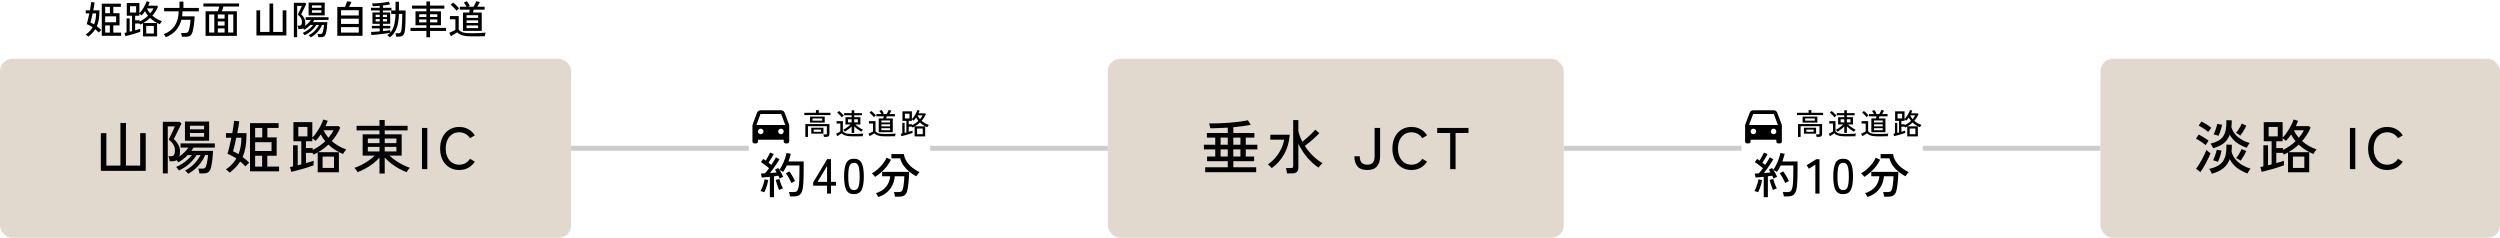 <svg width="1020" height="97" viewBox="0 0 1020 97" fill="none" xmlns="http://www.w3.org/2000/svg">
<path d="M41.522 14.608V1.488H49.298V2.8H46.242V5.376H48.77V10.368H46.226V13.312H49.426V14.608H41.522ZM36.002 14.96C35.938 14.885 35.842 14.789 35.714 14.672C35.586 14.555 35.453 14.437 35.314 14.32C35.186 14.213 35.069 14.139 34.962 14.096C35.591 13.669 36.141 13.205 36.61 12.704C37.079 12.203 37.479 11.675 37.81 11.12C37.415 10.843 37.01 10.597 36.594 10.384C36.188 10.16 35.783 9.979 35.378 9.84C35.548 9.36 35.724 8.725 35.906 7.936C36.098 7.147 36.279 6.325 36.45 5.472H34.978V4.208H36.706C36.823 3.515 36.925 2.875 37.01 2.288C37.106 1.691 37.164 1.216 37.186 0.864L38.594 0.992C38.551 1.387 38.482 1.867 38.386 2.432C38.29 2.987 38.178 3.579 38.05 4.208H40.562V4.912C40.551 7.227 40.199 9.157 39.506 10.704C39.858 10.96 40.188 11.221 40.498 11.488C40.807 11.755 41.079 12.011 41.314 12.256C41.228 12.32 41.117 12.416 40.978 12.544C40.839 12.672 40.706 12.805 40.578 12.944C40.45 13.072 40.349 13.179 40.274 13.264C40.071 13.04 39.852 12.816 39.618 12.592C39.383 12.357 39.133 12.133 38.866 11.92C38.514 12.475 38.098 13.003 37.618 13.504C37.148 14.005 36.61 14.491 36.002 14.96ZM42.914 9.072H47.378V6.672H42.914V9.072ZM38.386 9.936C38.663 9.243 38.866 8.523 38.994 7.776C39.122 7.019 39.186 6.251 39.186 5.472H37.794C37.634 6.219 37.474 6.923 37.314 7.584C37.164 8.235 37.031 8.757 36.914 9.152C37.373 9.355 37.863 9.616 38.386 9.936ZM42.914 13.312H44.818V10.368H42.914V13.312ZM42.914 5.376H44.85V2.8H42.914V5.376ZM58.338 14.864V9.456C58.157 9.563 57.97 9.669 57.778 9.776C57.586 9.872 57.389 9.963 57.186 10.048C57.133 9.92 57.047 9.765 56.93 9.584H55.138V12.352C55.575 12.235 55.975 12.123 56.338 12.016C56.711 11.899 57.005 11.803 57.218 11.728V12.976C56.898 13.093 56.471 13.237 55.938 13.408C55.415 13.579 54.855 13.755 54.258 13.936C53.66 14.107 53.084 14.261 52.53 14.4C51.986 14.549 51.527 14.667 51.154 14.752L50.802 13.424C50.919 13.403 51.047 13.381 51.186 13.36C51.325 13.328 51.474 13.291 51.634 13.248V7.52H52.898V12.944C53.058 12.901 53.218 12.864 53.378 12.832C53.538 12.789 53.703 12.747 53.874 12.704V6.432H51.73V1.216H56.866V5.44C57.133 5.184 57.415 4.859 57.714 4.464C58.013 4.059 58.3 3.627 58.578 3.168C58.866 2.699 59.117 2.235 59.33 1.776C59.554 1.307 59.724 0.885 59.842 0.512L61.058 0.848C60.983 1.083 60.892 1.323 60.786 1.568C60.69 1.813 60.583 2.059 60.466 2.304H64.034L64.466 2.736C63.879 4.091 63.111 5.307 62.162 6.384C62.727 6.875 63.346 7.317 64.018 7.712C64.69 8.096 65.383 8.405 66.098 8.64C66.013 8.725 65.911 8.848 65.794 9.008C65.677 9.168 65.564 9.328 65.458 9.488C65.351 9.648 65.271 9.781 65.218 9.888C64.503 9.589 63.804 9.227 63.122 8.8C62.45 8.373 61.826 7.883 61.25 7.328C60.407 8.117 59.474 8.805 58.45 9.392H64.098V14.864H58.338ZM56.962 8.784C57.591 8.485 58.194 8.133 58.77 7.728C59.356 7.323 59.895 6.885 60.386 6.416C59.927 5.861 59.522 5.248 59.17 4.576C58.935 4.907 58.7 5.221 58.466 5.52C58.231 5.819 57.996 6.085 57.762 6.32C57.676 6.235 57.543 6.117 57.362 5.968C57.181 5.808 57.015 5.685 56.866 5.6V6.432H55.138V8.272H56.962V8.784ZM59.666 13.68H62.77V10.592H59.666V13.68ZM53.058 5.104H55.538V2.528H53.058V5.104ZM61.266 5.488C61.852 4.805 62.311 4.117 62.642 3.424H59.938C60.098 3.787 60.29 4.144 60.514 4.496C60.748 4.837 60.999 5.168 61.266 5.488ZM67.65 15.2C67.607 15.104 67.532 14.971 67.426 14.8C67.33 14.64 67.223 14.475 67.106 14.304C66.989 14.144 66.882 14.027 66.786 13.952C68.738 13.227 70.231 12.096 71.266 10.56C72.3 9.013 72.85 7.035 72.914 4.624H66.962V3.248H73.234V0.656H74.834V3.248H81.138V4.624H74.466C74.455 4.987 74.434 5.339 74.402 5.68C74.38 6.011 74.343 6.341 74.29 6.672H79.41C79.399 7.184 79.367 7.744 79.314 8.352C79.26 8.949 79.191 9.547 79.106 10.144C79.031 10.741 78.946 11.296 78.85 11.808C78.754 12.32 78.647 12.747 78.53 13.088C78.359 13.589 78.156 13.979 77.922 14.256C77.687 14.533 77.394 14.725 77.042 14.832C76.701 14.939 76.269 14.992 75.746 14.992H74.194C74.183 14.779 74.141 14.512 74.066 14.192C74.002 13.872 73.933 13.627 73.858 13.456H75.474C75.943 13.456 76.284 13.381 76.498 13.232C76.722 13.083 76.898 12.827 77.026 12.464C77.111 12.208 77.191 11.893 77.266 11.52C77.351 11.147 77.426 10.752 77.49 10.336C77.554 9.92 77.602 9.515 77.634 9.12C77.677 8.725 77.703 8.379 77.714 8.08H74.002C73.586 9.712 72.861 11.125 71.826 12.32C70.802 13.515 69.41 14.475 67.65 15.2ZM83.874 14.624V4.608H88.818C88.935 4.331 89.052 4.016 89.17 3.664C89.287 3.301 89.388 2.965 89.474 2.656H82.994V1.408H97.538V2.656H91.17C91.085 2.955 90.978 3.285 90.85 3.648C90.722 4 90.599 4.32 90.482 4.608H96.642V14.624H83.874ZM85.33 13.28H87.442V5.904H85.33V13.28ZM93.074 13.28H95.186V5.904H93.074V13.28ZM88.866 13.28H91.634V11.584H88.866V13.28ZM88.866 7.6H91.634V5.904H88.866V7.6ZM88.866 10.432H91.634V8.752H88.866V10.432ZM104.63 14.48V4.208H106.134V13.04H109.958V1.44H111.462V13.04H115.334V4.208H116.838V14.48H104.63ZM126.806 15.248C126.71 15.141 126.572 14.992 126.39 14.8C126.209 14.608 126.06 14.469 125.942 14.384C126.593 14.064 127.185 13.675 127.718 13.216C128.262 12.757 128.737 12.267 129.142 11.744C129.558 11.211 129.894 10.688 130.15 10.176H129.078C128.534 11.061 127.846 11.872 127.014 12.608C126.182 13.333 125.265 13.92 124.262 14.368C124.188 14.24 124.065 14.069 123.894 13.856C123.734 13.632 123.606 13.483 123.51 13.408C124.076 13.173 124.625 12.885 125.158 12.544C125.692 12.203 126.182 11.829 126.63 11.424C127.089 11.008 127.478 10.592 127.798 10.176H126.678C126.294 10.56 125.884 10.923 125.446 11.264C125.02 11.605 124.577 11.899 124.118 12.144C124.076 12.08 124.006 11.995 123.91 11.888C123.825 11.771 123.74 11.659 123.654 11.552C123.334 11.765 122.918 11.872 122.406 11.872H121.766C121.745 11.669 121.697 11.429 121.622 11.152C121.558 10.875 121.489 10.651 121.414 10.48H122.182C122.545 10.48 122.801 10.352 122.95 10.096C123.11 9.84 123.19 9.451 123.19 8.928C123.19 8.331 123.052 7.808 122.774 7.36C122.508 6.901 122.086 6.432 121.51 5.952C121.542 5.877 121.612 5.723 121.718 5.488C121.836 5.253 121.969 4.981 122.118 4.672C122.268 4.352 122.417 4.032 122.566 3.712C122.716 3.392 122.844 3.109 122.95 2.864C123.057 2.619 123.121 2.459 123.142 2.384H121.238V15.168H119.894V1.136H124.438L124.966 1.568C124.924 1.696 124.828 1.909 124.678 2.208C124.54 2.507 124.374 2.843 124.182 3.216C124.001 3.589 123.82 3.957 123.638 4.32C123.457 4.683 123.297 5.003 123.158 5.28C123.02 5.547 122.924 5.728 122.87 5.824C123.414 6.315 123.83 6.837 124.118 7.392C124.417 7.936 124.566 8.533 124.566 9.184C124.566 9.76 124.497 10.224 124.358 10.576C124.881 10.213 125.356 9.824 125.782 9.408C126.22 8.981 126.582 8.56 126.87 8.144H124.71V7.008H134.038V8.144H128.23C128.156 8.293 128.065 8.443 127.958 8.592C127.862 8.741 127.761 8.891 127.654 9.04H133.542C133.532 9.328 133.51 9.691 133.478 10.128C133.457 10.555 133.42 11.003 133.366 11.472C133.313 11.941 133.244 12.389 133.158 12.816C133.084 13.232 132.998 13.579 132.902 13.856C132.732 14.347 132.497 14.688 132.198 14.88C131.91 15.072 131.505 15.168 130.982 15.168H129.846C129.836 14.955 129.798 14.72 129.734 14.464C129.67 14.219 129.596 14.016 129.51 13.856H130.678C130.934 13.856 131.137 13.813 131.286 13.728C131.436 13.632 131.558 13.456 131.654 13.2C131.718 13.04 131.777 12.827 131.83 12.56C131.894 12.283 131.953 11.995 132.006 11.696C132.06 11.387 132.102 11.099 132.134 10.832C132.166 10.555 132.188 10.336 132.198 10.176H131.398C131.132 10.848 130.769 11.504 130.31 12.144C129.852 12.784 129.324 13.371 128.726 13.904C128.14 14.437 127.5 14.885 126.806 15.248ZM125.91 6.288V1.056H132.486V6.288H125.91ZM127.27 5.184H131.126V4.176H127.27V5.184ZM127.27 3.184H131.126V2.192H127.27V3.184ZM137.622 14.608V2.832H140.758C140.865 2.597 140.977 2.331 141.094 2.032C141.212 1.723 141.313 1.429 141.398 1.152C141.494 0.875 141.558 0.672 141.59 0.544L143.382 0.736C143.308 0.971 143.174 1.296 142.982 1.712C142.79 2.117 142.604 2.491 142.422 2.832H147.91V14.608H137.622ZM139.142 13.296H146.374V11.072H139.142V13.296ZM139.142 9.776H146.374V7.616H139.142V9.776ZM139.142 6.32H146.374V4.16H139.142V6.32ZM159.03 15.264C158.966 15.179 158.865 15.072 158.726 14.944C158.598 14.827 158.465 14.709 158.326 14.592C158.188 14.485 158.065 14.405 157.958 14.352C158.406 14.107 158.812 13.787 159.174 13.392C158.844 13.456 158.422 13.525 157.91 13.6C157.398 13.675 156.838 13.749 156.23 13.824C155.633 13.899 155.03 13.968 154.422 14.032C153.825 14.096 153.276 14.149 152.774 14.192C152.273 14.235 151.868 14.267 151.558 14.288L151.366 13.04C151.74 13.029 152.246 13.003 152.886 12.96C153.526 12.917 154.204 12.869 154.918 12.816V11.584H151.718V10.544H154.918V9.712H151.958V5.088H154.918V4.272H151.366V3.184H154.918V2.368C154.396 2.411 153.889 2.448 153.398 2.48C152.908 2.501 152.476 2.517 152.102 2.528C152.092 2.443 152.065 2.331 152.022 2.192C151.99 2.043 151.953 1.893 151.91 1.744C151.868 1.595 151.825 1.483 151.782 1.408C152.22 1.408 152.737 1.392 153.334 1.36C153.942 1.328 154.572 1.28 155.222 1.216C155.873 1.152 156.492 1.077 157.078 0.992C157.665 0.907 158.161 0.811 158.566 0.704L159.206 1.76C158.822 1.856 158.374 1.947 157.862 2.032C157.35 2.107 156.812 2.176 156.246 2.24V3.184H159.718V4.272H161.382V0.704H162.774V4.272H165.494C165.494 4.539 165.489 4.837 165.478 5.168C165.478 5.488 165.478 5.845 165.478 6.24C165.478 7.477 165.457 8.603 165.414 9.616C165.382 10.629 165.329 11.451 165.254 12.08C165.18 12.827 165.041 13.413 164.838 13.84C164.636 14.256 164.358 14.544 164.006 14.704C163.665 14.875 163.233 14.96 162.71 14.96H161.654C161.622 14.736 161.574 14.48 161.51 14.192C161.446 13.915 161.388 13.712 161.334 13.584H162.486C162.742 13.584 162.956 13.547 163.126 13.472C163.308 13.387 163.452 13.221 163.558 12.976C163.676 12.731 163.766 12.373 163.83 11.904C163.916 11.36 163.98 10.603 164.022 9.632C164.076 8.661 164.108 7.616 164.118 6.496V5.696H162.758C162.716 8.043 162.396 9.995 161.798 11.552C161.212 13.109 160.289 14.347 159.03 15.264ZM159.622 5.696V4.272H156.246V5.088H159.19V9.712H156.246V10.544H159.238V11.584H156.246V12.688C156.897 12.624 157.489 12.56 158.022 12.496C158.556 12.421 158.956 12.357 159.222 12.304V13.328C159.937 12.539 160.465 11.504 160.806 10.224C161.148 8.933 161.34 7.424 161.382 5.696H159.622ZM153.254 8.768H154.918V7.792H153.254V8.768ZM156.246 8.768H157.91V7.792H156.246V8.768ZM153.254 6.96H154.918V6.016H153.254V6.96ZM156.246 6.96H157.91V6.016H156.246V6.96ZM173.974 15.2V12.624H167.494V11.376H173.974V10.32H169.526V4.624H173.974V3.536H168.102V2.288H173.974V0.608H175.462V2.288H181.302V3.536H175.462V4.624H179.91V10.32H175.462V11.376H181.99V12.624H175.462V15.2H173.974ZM171.014 9.136H173.974V7.936H171.014V9.136ZM175.462 9.136H178.422V7.936H175.462V9.136ZM171.014 6.928H173.974V5.808H171.014V6.928ZM175.462 6.928H178.422V5.808H175.462V6.928ZM188.886 12.592V5.12H191.414C191.521 4.715 191.612 4.325 191.686 3.952H187.622V2.736H190.342C190.204 2.459 190.028 2.165 189.814 1.856C189.612 1.536 189.42 1.264 189.238 1.04L190.47 0.496C190.95 1.104 191.356 1.728 191.686 2.368L191.03 2.736H193.206C193.334 2.523 193.468 2.283 193.606 2.016C193.756 1.739 193.894 1.461 194.022 1.184C194.161 0.907 194.268 0.667 194.342 0.464L195.782 0.864C195.676 1.099 195.521 1.392 195.318 1.744C195.116 2.096 194.924 2.427 194.742 2.736H197.718V3.952H193.254C193.212 4.123 193.164 4.315 193.11 4.528C193.057 4.741 193.004 4.939 192.95 5.12H196.55V12.592H188.886ZM192.486 14.832C191.388 14.832 190.47 14.773 189.734 14.656C188.998 14.549 188.374 14.373 187.862 14.128C187.361 13.893 186.913 13.584 186.518 13.2C186.326 13.339 186.065 13.504 185.734 13.696C185.404 13.888 185.073 14.08 184.742 14.272C184.412 14.464 184.145 14.629 183.942 14.768L183.318 13.376C183.5 13.301 183.75 13.195 184.07 13.056C184.401 12.907 184.726 12.752 185.046 12.592C185.377 12.432 185.628 12.293 185.798 12.176V7.856H183.574V6.56H187.158V12.064C187.425 12.437 187.766 12.736 188.182 12.96C188.598 13.173 189.153 13.328 189.846 13.424C190.54 13.509 191.42 13.552 192.486 13.552C193.777 13.552 194.881 13.531 195.798 13.488C196.726 13.445 197.505 13.387 198.134 13.312C198.102 13.387 198.06 13.525 198.006 13.728C197.953 13.92 197.905 14.117 197.862 14.32C197.82 14.523 197.793 14.683 197.782 14.8C197.516 14.8 197.169 14.8 196.742 14.8C196.326 14.811 195.873 14.816 195.382 14.816C194.892 14.827 194.396 14.832 193.894 14.832C193.393 14.832 192.924 14.832 192.486 14.832ZM190.358 11.488H195.078V10.4H190.358V11.488ZM190.358 9.376H195.078V8.304H190.358V9.376ZM190.358 7.28H195.078V6.208H190.358V7.28ZM186.278 4.416C186.097 4.16 185.868 3.877 185.59 3.568C185.313 3.259 185.02 2.96 184.71 2.672C184.412 2.384 184.129 2.144 183.862 1.952L184.838 1.04C185.105 1.221 185.393 1.456 185.702 1.744C186.022 2.032 186.326 2.331 186.614 2.64C186.913 2.939 187.153 3.205 187.334 3.44C187.26 3.493 187.148 3.584 186.998 3.712C186.86 3.84 186.721 3.973 186.582 4.112C186.444 4.24 186.342 4.341 186.278 4.416Z" fill="black"/>
<rect y="24" width="233" height="73" rx="5" fill="#E1D9CD"/>
<path d="M41.14 69.72V54.312H43.396V67.56H49.132V50.16H51.388V67.56H57.196V54.312H59.452V69.72H41.14ZM76.804 70.872C76.66 70.712 76.452 70.488 76.18 70.2C75.908 69.912 75.684 69.704 75.508 69.576C76.484 69.096 77.372 68.512 78.172 67.824C78.988 67.136 79.7 66.4 80.308 65.616C80.932 64.816 81.436 64.032 81.82 63.264H80.212C79.396 64.592 78.364 65.808 77.116 66.912C75.868 68 74.492 68.88 72.988 69.552C72.876 69.36 72.692 69.104 72.436 68.784C72.196 68.448 72.004 68.224 71.86 68.112C72.708 67.76 73.532 67.328 74.332 66.816C75.132 66.304 75.868 65.744 76.54 65.136C77.228 64.512 77.812 63.888 78.292 63.264H76.612C76.036 63.84 75.42 64.384 74.764 64.896C74.124 65.408 73.46 65.848 72.772 66.216C72.708 66.12 72.604 65.992 72.46 65.832C72.332 65.656 72.204 65.488 72.076 65.328C71.596 65.648 70.972 65.808 70.204 65.808H69.244C69.212 65.504 69.14 65.144 69.028 64.728C68.932 64.312 68.828 63.976 68.716 63.72H69.868C70.412 63.72 70.796 63.528 71.02 63.144C71.26 62.76 71.38 62.176 71.38 61.392C71.38 60.496 71.172 59.712 70.756 59.04C70.356 58.352 69.724 57.648 68.86 56.928C68.908 56.816 69.012 56.584 69.172 56.232C69.348 55.88 69.548 55.472 69.772 55.008C69.996 54.528 70.22 54.048 70.444 53.568C70.668 53.088 70.86 52.664 71.02 52.296C71.18 51.928 71.276 51.688 71.308 51.576H68.452V70.752H66.436V49.704H73.252L74.044 50.352C73.98 50.544 73.836 50.864 73.612 51.312C73.404 51.76 73.156 52.264 72.868 52.824C72.596 53.384 72.324 53.936 72.052 54.48C71.78 55.024 71.54 55.504 71.332 55.92C71.124 56.32 70.98 56.592 70.9 56.736C71.716 57.472 72.34 58.256 72.772 59.088C73.22 59.904 73.444 60.8 73.444 61.776C73.444 62.64 73.34 63.336 73.132 63.864C73.916 63.32 74.628 62.736 75.268 62.112C75.924 61.472 76.468 60.84 76.9 60.216H73.66V58.512H87.652V60.216H78.94C78.828 60.44 78.692 60.664 78.532 60.888C78.388 61.112 78.236 61.336 78.076 61.56H86.908C86.892 61.992 86.86 62.536 86.812 63.192C86.78 63.832 86.724 64.504 86.644 65.208C86.564 65.912 86.46 66.584 86.332 67.224C86.22 67.848 86.092 68.368 85.948 68.784C85.692 69.52 85.34 70.032 84.892 70.32C84.46 70.608 83.852 70.752 83.068 70.752H81.364C81.348 70.432 81.292 70.08 81.196 69.696C81.1 69.328 80.988 69.024 80.86 68.784H82.612C82.996 68.784 83.3 68.72 83.524 68.592C83.748 68.448 83.932 68.184 84.076 67.8C84.172 67.56 84.26 67.24 84.34 66.84C84.436 66.424 84.524 65.992 84.604 65.544C84.684 65.08 84.748 64.648 84.796 64.248C84.844 63.832 84.876 63.504 84.892 63.264H83.692C83.292 64.272 82.748 65.256 82.06 66.216C81.372 67.176 80.58 68.056 79.684 68.856C78.804 69.656 77.844 70.328 76.804 70.872ZM75.46 57.432V49.584H85.324V57.432H75.46ZM77.5 55.776H83.284V54.264H77.5V55.776ZM77.5 52.776H83.284V51.288H77.5V52.776ZM102.004 69.912V50.232H113.668V52.2H109.084V56.064H112.876V63.552H109.06V67.968H113.86V69.912H102.004ZM93.724 70.44C93.628 70.328 93.484 70.184 93.292 70.008C93.1 69.832 92.9 69.656 92.692 69.48C92.5 69.32 92.324 69.208 92.164 69.144C93.108 68.504 93.932 67.808 94.636 67.056C95.34 66.304 95.94 65.512 96.436 64.68C95.844 64.264 95.236 63.896 94.612 63.576C94.004 63.24 93.396 62.968 92.788 62.76C93.044 62.04 93.308 61.088 93.58 59.904C93.868 58.72 94.14 57.488 94.396 56.208H92.188V54.312H94.78C94.956 53.272 95.108 52.312 95.236 51.432C95.38 50.536 95.468 49.824 95.5 49.296L97.612 49.488C97.548 50.08 97.444 50.8 97.3 51.648C97.156 52.48 96.988 53.368 96.796 54.312H100.564V55.368C100.548 58.84 100.02 61.736 98.98 64.056C99.508 64.44 100.004 64.832 100.468 65.232C100.932 65.632 101.34 66.016 101.692 66.384C101.564 66.48 101.396 66.624 101.188 66.816C100.98 67.008 100.78 67.208 100.588 67.416C100.396 67.608 100.244 67.768 100.132 67.896C99.828 67.56 99.5 67.224 99.148 66.888C98.796 66.536 98.42 66.2 98.02 65.88C97.492 66.712 96.868 67.504 96.148 68.256C95.444 69.008 94.636 69.736 93.724 70.44ZM104.092 61.608H110.788V58.008H104.092V61.608ZM97.3 62.904C97.716 61.864 98.02 60.784 98.212 59.664C98.404 58.528 98.5 57.376 98.5 56.208H96.412C96.172 57.328 95.932 58.384 95.692 59.376C95.468 60.352 95.268 61.136 95.092 61.728C95.78 62.032 96.516 62.424 97.3 62.904ZM104.092 67.968H106.948V63.552H104.092V67.968ZM104.092 56.064H106.996V52.2H104.092V56.064ZM129.628 70.296V62.184C129.356 62.344 129.076 62.504 128.788 62.664C128.5 62.808 128.204 62.944 127.9 63.072C127.82 62.88 127.692 62.648 127.516 62.376H124.828V66.528C125.484 66.352 126.084 66.184 126.628 66.024C127.188 65.848 127.628 65.704 127.948 65.592V67.464C127.468 67.64 126.828 67.856 126.028 68.112C125.244 68.368 124.404 68.632 123.508 68.904C122.612 69.16 121.748 69.392 120.916 69.6C120.1 69.824 119.412 70 118.852 70.128L118.324 68.136C118.5 68.104 118.692 68.072 118.9 68.04C119.108 67.992 119.332 67.936 119.572 67.872V59.28H121.468V67.416C121.708 67.352 121.948 67.296 122.188 67.248C122.428 67.184 122.676 67.12 122.932 67.056V57.648H119.716V49.824H127.42V56.16C127.82 55.776 128.244 55.288 128.692 54.696C129.14 54.088 129.572 53.44 129.988 52.752C130.42 52.048 130.796 51.352 131.116 50.664C131.452 49.96 131.708 49.328 131.884 48.768L133.708 49.272C133.596 49.624 133.46 49.984 133.3 50.352C133.156 50.72 132.996 51.088 132.82 51.456H138.172L138.82 52.104C137.94 54.136 136.788 55.96 135.364 57.576C136.212 58.312 137.14 58.976 138.148 59.568C139.156 60.144 140.196 60.608 141.268 60.96C141.14 61.088 140.988 61.272 140.812 61.512C140.636 61.752 140.468 61.992 140.308 62.232C140.148 62.472 140.028 62.672 139.948 62.832C138.876 62.384 137.828 61.84 136.804 61.2C135.796 60.56 134.86 59.824 133.996 58.992C132.732 60.176 131.332 61.208 129.796 62.088H138.268V70.296H129.628ZM127.564 61.176C128.508 60.728 129.412 60.2 130.276 59.592C131.156 58.984 131.964 58.328 132.7 57.624C132.012 56.792 131.404 55.872 130.876 54.864C130.524 55.36 130.172 55.832 129.82 56.28C129.468 56.728 129.116 57.128 128.764 57.48C128.636 57.352 128.436 57.176 128.164 56.952C127.892 56.712 127.644 56.528 127.42 56.4V57.648H124.828V60.408H127.564V61.176ZM131.62 68.52H136.276V63.888H131.62V68.52ZM121.708 55.656H125.428V51.792H121.708V55.656ZM134.02 56.232C134.9 55.208 135.588 54.176 136.084 53.136H132.028C132.268 53.68 132.556 54.216 132.892 54.744C133.244 55.256 133.62 55.752 134.02 56.232ZM154.828 70.8V64.296C154.092 65.128 153.236 65.928 152.26 66.696C151.284 67.448 150.252 68.128 149.164 68.736C148.092 69.328 147.004 69.832 145.9 70.248C145.836 70.104 145.724 69.912 145.564 69.672C145.404 69.432 145.228 69.2 145.036 68.976C144.86 68.752 144.708 68.592 144.58 68.496C145.588 68.16 146.596 67.736 147.604 67.224C148.612 66.696 149.572 66.112 150.484 65.472C151.412 64.832 152.22 64.168 152.908 63.48H147.964V54.816H154.828V53.208H145.492V51.336H154.828V48.96H156.964V51.336H166.3V53.208H156.964V54.816H163.876V63.48H158.908C159.612 64.136 160.412 64.784 161.308 65.424C162.22 66.064 163.18 66.648 164.188 67.176C165.212 67.688 166.228 68.12 167.236 68.472C167.108 68.568 166.948 68.728 166.756 68.952C166.58 69.176 166.412 69.408 166.252 69.648C166.092 69.904 165.98 70.104 165.916 70.248C164.812 69.832 163.716 69.32 162.628 68.712C161.556 68.104 160.532 67.424 159.556 66.672C158.596 65.904 157.732 65.104 156.964 64.272V70.8H154.828ZM156.964 61.8H161.74V59.928H156.964V61.8ZM156.964 58.392H161.74V56.52H156.964V58.392ZM150.076 61.8H154.828V59.928H150.076V61.8ZM150.076 58.392H154.828V56.52H150.076V58.392ZM172.156 69V52.2H174.34V69H172.156ZM187.351 69.36C185.831 69.36 184.487 69 183.319 68.28C182.151 67.56 181.231 66.544 180.559 65.232C179.903 63.92 179.575 62.376 179.575 60.6C179.575 58.824 179.903 57.28 180.559 55.968C181.231 54.64 182.151 53.616 183.319 52.896C184.487 52.16 185.831 51.792 187.351 51.792C188.727 51.792 189.959 52.096 191.047 52.704C192.135 53.296 193.023 54.136 193.711 55.224L191.767 56.376C191.271 55.608 190.647 55.016 189.895 54.6C189.143 54.184 188.295 53.976 187.351 53.976C186.263 53.976 185.303 54.248 184.471 54.792C183.655 55.336 183.015 56.104 182.551 57.096C182.087 58.072 181.855 59.24 181.855 60.6C181.855 61.944 182.087 63.112 182.551 64.104C183.015 65.08 183.655 65.84 184.471 66.384C185.303 66.928 186.263 67.2 187.351 67.2C188.295 67.2 189.143 66.992 189.895 66.576C190.647 66.16 191.271 65.568 191.767 64.8L193.711 65.952C193.023 67.024 192.135 67.864 191.047 68.472C189.959 69.064 188.727 69.36 187.351 69.36Z" fill="black"/>
<rect x="233" y="59.5" width="72.5" height="2" fill="#CCCCCC"/>
<path d="M319.75 57H309.25V57.75C309.25 57.949 309.171 58.14 309.03 58.28C308.89 58.421 308.699 58.5 308.5 58.5H307.75C307.551 58.5 307.36 58.421 307.22 58.28C307.079 58.14 307 57.949 307 57.75V51L308.885 45.974C308.992 45.688 309.184 45.441 309.435 45.267C309.686 45.093 309.984 45 310.29 45H318.711C319.016 45 319.314 45.093 319.565 45.267C319.816 45.441 320.008 45.688 320.115 45.974L322 51V57.75C322 57.949 321.921 58.14 321.78 58.28C321.64 58.421 321.449 58.5 321.25 58.5H320.5C320.301 58.5 320.11 58.421 319.97 58.28C319.829 58.14 319.75 57.949 319.75 57.75V57ZM308.602 51H320.398L318.711 46.5H310.29L308.602 51ZM310.375 54.75C310.673 54.75 310.96 54.632 311.17 54.42C311.381 54.209 311.5 53.923 311.5 53.625C311.5 53.327 311.381 53.041 311.17 52.83C310.96 52.618 310.673 52.5 310.375 52.5C310.077 52.5 309.79 52.618 309.58 52.83C309.369 53.041 309.25 53.327 309.25 53.625C309.25 53.923 309.369 54.209 309.58 54.42C309.79 54.632 310.077 54.75 310.375 54.75ZM318.625 54.75C318.923 54.75 319.21 54.632 319.42 54.42C319.631 54.209 319.75 53.923 319.75 53.625C319.75 53.327 319.631 53.041 319.42 52.83C319.21 52.618 318.923 52.5 318.625 52.5C318.327 52.5 318.04 52.618 317.83 52.83C317.619 53.041 317.5 53.327 317.5 53.625C317.5 53.923 317.619 54.209 317.83 54.42C318.04 54.632 318.327 54.75 318.625 54.75Z" fill="black"/>
<path d="M328.58 55.864V50.632H338.42L338.408 54.748C338.408 55.124 338.304 55.4 338.096 55.576C337.888 55.752 337.568 55.84 337.136 55.84H336.152C336.144 55.696 336.116 55.52 336.068 55.312C336.02 55.112 335.968 54.952 335.912 54.832H336.896C337.056 54.832 337.172 54.804 337.244 54.748C337.316 54.684 337.352 54.576 337.352 54.424V51.496H329.648V55.864H328.58ZM330.464 50.02V47.572H336.488V50.02H330.464ZM330.992 54.544V52.12H335.96V54.544H330.992ZM328.16 46.936V46.036H332.912V44.944H334.064V46.036H338.828V46.936H328.16ZM331.496 49.24H335.456V48.328H331.496V49.24ZM331.988 53.764H334.952V52.864H331.988V53.764ZM347.468 54.244V51.592C347.084 51.992 346.644 52.376 346.148 52.744C345.66 53.112 345.184 53.444 344.72 53.74C344.664 53.644 344.56 53.512 344.408 53.344C344.256 53.176 344.124 53.052 344.012 52.972C344.34 52.804 344.688 52.6 345.056 52.36C345.432 52.112 345.796 51.848 346.148 51.568C346.5 51.288 346.8 51.024 347.048 50.776H344.948V47.824H347.468V47.032H344.396V46.156H347.468V44.992H348.524V46.156H351.692V47.032H348.524V47.824H351.044V50.776H348.944C349.2 51.016 349.512 51.272 349.88 51.544C350.248 51.816 350.628 52.076 351.02 52.324C351.412 52.564 351.772 52.768 352.1 52.936C352.028 52.984 351.944 53.06 351.848 53.164C351.752 53.268 351.66 53.376 351.572 53.488C351.492 53.592 351.432 53.676 351.392 53.74C350.928 53.452 350.432 53.12 349.904 52.744C349.384 52.36 348.924 51.96 348.524 51.544V54.244H347.468ZM348.008 55.624C347.184 55.624 346.484 55.58 345.908 55.492C345.332 55.412 344.844 55.28 344.444 55.096C344.044 54.92 343.696 54.688 343.4 54.4C343.256 54.504 343.072 54.628 342.848 54.772C342.624 54.916 342.396 55.06 342.164 55.204C341.94 55.348 341.752 55.472 341.6 55.576L341.132 54.532C341.268 54.476 341.444 54.396 341.66 54.292C341.884 54.18 342.108 54.064 342.332 53.944C342.556 53.824 342.732 53.72 342.86 53.632V50.392H341.324V49.42H343.88V53.548C344.08 53.828 344.348 54.052 344.684 54.22C345.02 54.38 345.456 54.496 345.992 54.568C346.536 54.632 347.208 54.664 348.008 54.664C348.976 54.664 349.804 54.648 350.492 54.616C351.188 54.584 351.772 54.54 352.244 54.484C352.22 54.54 352.188 54.644 352.148 54.796C352.108 54.94 352.072 55.088 352.04 55.24C352.008 55.392 351.988 55.512 351.98 55.6C351.78 55.6 351.52 55.6 351.2 55.6C350.888 55.608 350.548 55.612 350.18 55.612C349.812 55.62 349.44 55.624 349.064 55.624C348.688 55.624 348.336 55.624 348.008 55.624ZM343.46 47.896C343.324 47.696 343.144 47.476 342.92 47.236C342.704 46.988 342.476 46.752 342.236 46.528C341.996 46.296 341.776 46.108 341.576 45.964L342.32 45.28C342.512 45.416 342.732 45.6 342.98 45.832C343.228 46.056 343.468 46.288 343.7 46.528C343.932 46.768 344.116 46.976 344.252 47.152C344.204 47.192 344.124 47.26 344.012 47.356C343.9 47.452 343.792 47.552 343.688 47.656C343.584 47.76 343.508 47.84 343.46 47.896ZM345.992 49.936H347.468V48.664H345.992V49.936ZM348.524 49.936H350V48.664H348.524V49.936ZM358.508 53.944V48.34H360.404C360.484 48.036 360.552 47.744 360.608 47.464H357.56V46.552H359.6C359.496 46.344 359.364 46.124 359.204 45.892C359.052 45.652 358.908 45.448 358.772 45.28L359.696 44.872C360.056 45.328 360.36 45.796 360.608 46.276L360.116 46.552H361.748C361.844 46.392 361.944 46.212 362.048 46.012C362.16 45.804 362.264 45.596 362.36 45.388C362.464 45.18 362.544 45 362.6 44.848L363.68 45.148C363.6 45.324 363.484 45.544 363.332 45.808C363.18 46.072 363.036 46.32 362.9 46.552H365.132V47.464H361.784C361.752 47.592 361.716 47.736 361.676 47.896C361.636 48.056 361.596 48.204 361.556 48.34H364.256V53.944H358.508ZM361.208 55.624C360.384 55.624 359.696 55.58 359.144 55.492C358.592 55.412 358.124 55.28 357.74 55.096C357.364 54.92 357.028 54.688 356.732 54.4C356.588 54.504 356.392 54.628 356.144 54.772C355.896 54.916 355.648 55.06 355.4 55.204C355.152 55.348 354.952 55.472 354.8 55.576L354.332 54.532C354.468 54.476 354.656 54.396 354.896 54.292C355.144 54.18 355.388 54.064 355.628 53.944C355.876 53.824 356.064 53.72 356.192 53.632V50.392H354.524V49.42H357.212V53.548C357.412 53.828 357.668 54.052 357.98 54.22C358.292 54.38 358.708 54.496 359.228 54.568C359.748 54.632 360.408 54.664 361.208 54.664C362.176 54.664 363.004 54.648 363.692 54.616C364.388 54.584 364.972 54.54 365.444 54.484C365.42 54.54 365.388 54.644 365.348 54.796C365.308 54.94 365.272 55.088 365.24 55.24C365.208 55.392 365.188 55.512 365.18 55.6C364.98 55.6 364.72 55.6 364.4 55.6C364.088 55.608 363.748 55.612 363.38 55.612C363.012 55.62 362.64 55.624 362.264 55.624C361.888 55.624 361.536 55.624 361.208 55.624ZM359.612 53.116H363.152V52.3H359.612V53.116ZM359.612 51.532H363.152V50.728H359.612V51.532ZM359.612 49.96H363.152V49.156H359.612V49.96ZM356.552 47.812C356.416 47.62 356.244 47.408 356.036 47.176C355.828 46.944 355.608 46.72 355.376 46.504C355.152 46.288 354.94 46.108 354.74 45.964L355.472 45.28C355.672 45.416 355.888 45.592 356.12 45.808C356.36 46.024 356.588 46.248 356.804 46.48C357.028 46.704 357.208 46.904 357.344 47.08C357.288 47.12 357.204 47.188 357.092 47.284C356.988 47.38 356.884 47.48 356.78 47.584C356.676 47.68 356.6 47.756 356.552 47.812ZM373.16 55.648V51.592C373.024 51.672 372.884 51.752 372.74 51.832C372.596 51.904 372.448 51.972 372.296 52.036C372.256 51.94 372.192 51.824 372.104 51.688H370.76V53.764C371.088 53.676 371.388 53.592 371.66 53.512C371.94 53.424 372.16 53.352 372.32 53.296V54.232C372.08 54.32 371.76 54.428 371.36 54.556C370.968 54.684 370.548 54.816 370.1 54.952C369.652 55.08 369.22 55.196 368.804 55.3C368.396 55.412 368.052 55.5 367.772 55.564L367.508 54.568C367.596 54.552 367.692 54.536 367.796 54.52C367.9 54.496 368.012 54.468 368.132 54.436V50.14H369.08V54.208C369.2 54.176 369.32 54.148 369.44 54.124C369.56 54.092 369.684 54.06 369.812 54.028V49.324H368.204V45.412H372.056V48.58C372.256 48.388 372.468 48.144 372.692 47.848C372.916 47.544 373.132 47.22 373.34 46.876C373.556 46.524 373.744 46.176 373.904 45.832C374.072 45.48 374.2 45.164 374.288 44.884L375.2 45.136C375.144 45.312 375.076 45.492 374.996 45.676C374.924 45.86 374.844 46.044 374.756 46.228H377.432L377.756 46.552C377.316 47.568 376.74 48.48 376.028 49.288C376.452 49.656 376.916 49.988 377.42 50.284C377.924 50.572 378.444 50.804 378.98 50.98C378.916 51.044 378.84 51.136 378.752 51.256C378.664 51.376 378.58 51.496 378.5 51.616C378.42 51.736 378.36 51.836 378.32 51.916C377.784 51.692 377.26 51.42 376.748 51.1C376.244 50.78 375.776 50.412 375.344 49.996C374.712 50.588 374.012 51.104 373.244 51.544H377.48V55.648H373.16ZM372.128 51.088C372.6 50.864 373.052 50.6 373.484 50.296C373.924 49.992 374.328 49.664 374.696 49.312C374.352 48.896 374.048 48.436 373.784 47.932C373.608 48.18 373.432 48.416 373.256 48.64C373.08 48.864 372.904 49.064 372.728 49.24C372.664 49.176 372.564 49.088 372.428 48.976C372.292 48.856 372.168 48.764 372.056 48.7V49.324H370.76V50.704H372.128V51.088ZM374.156 54.76H376.484V52.444H374.156V54.76ZM369.2 48.328H371.06V46.396H369.2V48.328ZM375.356 48.616C375.796 48.104 376.14 47.588 376.388 47.068H374.36C374.48 47.34 374.624 47.608 374.792 47.872C374.968 48.128 375.156 48.376 375.356 48.616Z" fill="black"/>
<path d="M314.1 80.46V72.14C313.46 72.207 312.847 72.267 312.26 72.32C311.673 72.373 311.18 72.413 310.78 72.44L310.48 70.8C310.693 70.787 310.933 70.773 311.2 70.76C311.48 70.747 311.78 70.733 312.1 70.72C312.34 70.467 312.607 70.16 312.9 69.8C313.193 69.427 313.487 69.033 313.78 68.62C313.487 68.367 313.147 68.093 312.76 67.8C312.373 67.493 311.98 67.193 311.58 66.9C311.18 66.607 310.807 66.353 310.46 66.14L311.4 64.84C311.547 64.933 311.707 65.04 311.88 65.16C312.053 65.267 312.227 65.387 312.4 65.52C312.613 65.2 312.833 64.833 313.06 64.42C313.3 64.007 313.52 63.607 313.72 63.22C313.933 62.82 314.093 62.493 314.2 62.24L315.68 62.86C315.387 63.407 315.047 64.007 314.66 64.66C314.273 65.3 313.907 65.867 313.56 66.36C313.773 66.52 313.973 66.68 314.16 66.84C314.36 66.987 314.54 67.127 314.7 67.26C315.113 66.66 315.487 66.08 315.82 65.52C316.153 64.96 316.407 64.513 316.58 64.18L318.02 64.98C317.727 65.5 317.36 66.093 316.92 66.76C316.493 67.413 316.04 68.073 315.56 68.74C315.08 69.407 314.613 70.027 314.16 70.6C314.667 70.56 315.153 70.52 315.62 70.48C316.087 70.44 316.507 70.4 316.88 70.36C316.76 70.147 316.64 69.947 316.52 69.76C316.4 69.56 316.287 69.38 316.18 69.22L317.52 68.54C317.68 68.753 317.84 68.993 318 69.26C318.453 68.66 318.873 67.953 319.26 67.14C319.66 66.327 320 65.5 320.28 64.66C320.573 63.82 320.78 63.067 320.9 62.4L322.66 62.76C322.54 63.253 322.393 63.767 322.22 64.3C322.06 64.82 321.887 65.347 321.7 65.88H327.9V69.28C327.9 70.493 327.887 71.533 327.86 72.4C327.847 73.267 327.813 74.02 327.76 74.66C327.72 75.287 327.667 75.86 327.6 76.38C327.48 77.34 327.267 78.093 326.96 78.64C326.653 79.187 326.253 79.573 325.76 79.8C325.267 80.027 324.68 80.14 324 80.14H322.3C322.287 79.873 322.233 79.56 322.14 79.2C322.06 78.853 321.973 78.573 321.88 78.36H323.98C324.5 78.36 324.9 78.213 325.18 77.92C325.46 77.627 325.68 77.06 325.84 76.22C325.96 75.62 326.047 74.78 326.1 73.7C326.153 72.607 326.18 71.133 326.18 69.28V67.5H321.02C320.807 67.98 320.567 68.447 320.3 68.9C320.047 69.353 319.78 69.773 319.5 70.16C319.34 70.04 319.107 69.893 318.8 69.72C318.493 69.547 318.247 69.427 318.06 69.36C318.353 69.8 318.633 70.273 318.9 70.78C319.167 71.273 319.387 71.72 319.56 72.12C319.387 72.187 319.14 72.3 318.82 72.46C318.5 72.62 318.26 72.753 318.1 72.86C318.033 72.687 317.953 72.5 317.86 72.3C317.78 72.1 317.687 71.893 317.58 71.68C317.327 71.72 317.047 71.76 316.74 71.8C316.447 71.84 316.133 71.887 315.8 71.94V80.46H314.1ZM311.82 78.44C311.713 78.387 311.56 78.327 311.36 78.26C311.16 78.193 310.96 78.133 310.76 78.08C310.573 78.013 310.42 77.973 310.3 77.96C310.527 77.587 310.753 77.12 310.98 76.56C311.207 75.987 311.407 75.4 311.58 74.8C311.753 74.187 311.88 73.64 311.96 73.16L313.44 73.46C313.36 73.98 313.233 74.553 313.06 75.18C312.9 75.793 312.707 76.387 312.48 76.96C312.267 77.533 312.047 78.027 311.82 78.44ZM322.88 74.7C322.707 74.26 322.493 73.8 322.24 73.32C322 72.827 321.74 72.353 321.46 71.9C321.18 71.433 320.907 71.033 320.64 70.7L322.04 69.92C322.467 70.48 322.887 71.113 323.3 71.82C323.713 72.527 324.067 73.213 324.36 73.88C324.173 73.947 323.913 74.073 323.58 74.26C323.26 74.433 323.027 74.58 322.88 74.7ZM317.88 77.52C317.733 77.173 317.567 76.747 317.38 76.24C317.193 75.72 317.02 75.2 316.86 74.68C316.713 74.16 316.593 73.733 316.5 73.4L317.98 73.02C318.073 73.38 318.2 73.807 318.36 74.3C318.533 74.78 318.713 75.253 318.9 75.72C319.1 76.187 319.28 76.58 319.44 76.9C319.333 76.913 319.173 76.96 318.96 77.04C318.747 77.12 318.54 77.207 318.34 77.3C318.14 77.393 317.987 77.467 317.88 77.52ZM337.44 79V75.74H331.78V74.42L337.48 64.92H339.04V74.2H341.08V75.74H339.04V79H337.44ZM333.56 74.2H337.44V67.74L333.56 74.2ZM348.423 79.22C346.903 79.22 345.849 78.627 345.263 77.44C344.676 76.253 344.383 74.44 344.383 72C344.383 69.56 344.676 67.747 345.263 66.56C345.849 65.36 346.903 64.76 348.423 64.76C349.929 64.76 350.976 65.36 351.563 66.56C352.149 67.747 352.443 69.56 352.443 72C352.443 74.44 352.149 76.253 351.563 77.44C350.976 78.627 349.929 79.22 348.423 79.22ZM348.423 77.56C348.983 77.56 349.429 77.393 349.763 77.06C350.109 76.713 350.356 76.133 350.503 75.32C350.663 74.507 350.743 73.4 350.743 72C350.743 70.587 350.663 69.473 350.503 68.66C350.356 67.847 350.109 67.273 349.763 66.94C349.429 66.593 348.983 66.42 348.423 66.42C347.876 66.42 347.429 66.593 347.083 66.94C346.736 67.273 346.483 67.847 346.323 68.66C346.163 69.473 346.083 70.587 346.083 72C346.083 73.4 346.163 74.507 346.323 75.32C346.483 76.133 346.736 76.713 347.083 77.06C347.429 77.393 347.876 77.56 348.423 77.56ZM358.321 80.38C358.281 80.26 358.201 80.1 358.081 79.9C357.975 79.7 357.855 79.493 357.721 79.28C357.588 79.08 357.461 78.927 357.341 78.82C359.168 78.26 360.568 77.373 361.541 76.16C362.515 74.947 363.068 73.533 363.201 71.92H359.901V70.12H370.921C370.921 70.733 370.901 71.407 370.861 72.14C370.835 72.86 370.781 73.58 370.701 74.3C370.635 75.02 370.548 75.7 370.441 76.34C370.348 76.967 370.241 77.5 370.121 77.94C369.868 78.82 369.475 79.42 368.941 79.74C368.421 80.073 367.701 80.24 366.781 80.24H365.141C365.128 79.973 365.075 79.647 364.981 79.26C364.901 78.873 364.815 78.573 364.721 78.36H366.541C367.088 78.36 367.488 78.28 367.741 78.12C367.995 77.947 368.195 77.613 368.341 77.12C368.475 76.72 368.581 76.207 368.661 75.58C368.755 74.94 368.828 74.287 368.881 73.62C368.935 72.953 368.961 72.387 368.961 71.92H365.061C364.968 73.187 364.661 74.373 364.141 75.48C363.635 76.587 362.901 77.56 361.941 78.4C360.981 79.24 359.775 79.9 358.321 80.38ZM373.841 71.94C372.868 71.42 371.928 70.8 371.021 70.08C370.128 69.347 369.348 68.52 368.681 67.6C368.028 66.68 367.561 65.68 367.281 64.6H363.701V62.86H368.781C368.955 63.967 369.335 64.98 369.921 65.9C370.521 66.807 371.268 67.627 372.161 68.36C373.068 69.08 374.075 69.707 375.181 70.24C375.048 70.347 374.888 70.513 374.701 70.74C374.528 70.953 374.361 71.173 374.201 71.4C374.041 71.613 373.921 71.793 373.841 71.94ZM357.041 72.18C356.975 72.06 356.861 71.907 356.701 71.72C356.541 71.533 356.375 71.347 356.201 71.16C356.028 70.973 355.868 70.827 355.721 70.72C356.508 70.307 357.288 69.76 358.061 69.08C358.848 68.4 359.568 67.647 360.221 66.82C360.875 65.993 361.381 65.16 361.741 64.32L363.501 65.16C363.061 66.12 362.495 67.04 361.801 67.92C361.108 68.787 360.348 69.587 359.521 70.32C358.695 71.04 357.868 71.66 357.041 72.18Z" fill="black"/>
<rect x="379.5" y="59.5" width="72.5" height="2" fill="#CCCCCC"/>
<rect x="452" y="24" width="186" height="73" rx="5" fill="#E1D9CD"/>
<path d="M491.718 70.248V68.256H500.934V65.76H492.486V63.864H495.822V60.96H491.19V59.04H495.822V56.136H492.414V54.264H500.934V52.08C499.766 52.144 498.582 52.2 497.382 52.248C496.182 52.296 494.998 52.328 493.83 52.344C493.798 52.12 493.718 51.792 493.59 51.36C493.478 50.928 493.382 50.6 493.302 50.376C494.63 50.376 496.006 50.352 497.43 50.304C498.87 50.24 500.294 50.16 501.702 50.064C503.11 49.952 504.446 49.816 505.71 49.656C506.99 49.48 508.134 49.288 509.142 49.08L510.294 50.904C509.254 51.128 508.126 51.32 506.91 51.48C505.71 51.64 504.47 51.784 503.19 51.912V54.264H511.782V56.136H508.278V59.04H513.006V60.96H508.278V63.864H511.686V65.76H503.19V68.256H512.526V70.248H491.718ZM498.006 63.864H500.934V60.96H498.006V63.864ZM498.006 59.04H500.934V56.136H498.006V59.04ZM503.19 63.864H506.094V60.96H503.19V63.864ZM503.19 59.04H506.094V56.136H503.19V59.04ZM525.102 70.752C525.07 70.448 525.014 70.08 524.934 69.648C524.854 69.216 524.766 68.856 524.67 68.568H526.686C527.022 68.568 527.262 68.512 527.406 68.4C527.55 68.288 527.622 68.072 527.622 67.752V48.984H529.734V53.544C530.086 55 530.63 56.432 531.366 57.84C531.974 57.36 532.598 56.832 533.238 56.256C533.878 55.68 534.494 55.104 535.086 54.528C535.694 53.936 536.214 53.392 536.646 52.896L538.302 54.336C537.822 54.848 537.246 55.416 536.574 56.04C535.918 56.648 535.222 57.256 534.486 57.864C533.766 58.472 533.062 59.032 532.374 59.544C533.302 60.984 534.382 62.312 535.614 63.528C536.846 64.728 538.166 65.744 539.574 66.576C539.414 66.688 539.23 66.864 539.022 67.104C538.814 67.328 538.614 67.56 538.422 67.8C538.23 68.04 538.078 68.24 537.966 68.4C536.318 67.312 534.774 65.92 533.334 64.224C531.91 62.528 530.71 60.664 529.734 58.632V68.472C529.734 69.992 528.854 70.752 527.094 70.752H525.102ZM518.886 68.592C518.678 68.352 518.422 68.08 518.118 67.776C517.83 67.472 517.558 67.24 517.302 67.08C518.502 66.248 519.566 65.28 520.494 64.176C521.422 63.056 522.182 61.872 522.774 60.624C523.366 59.376 523.742 58.16 523.902 56.976H518.286V54.96H526.206C525.998 57.92 525.246 60.56 523.95 62.88C522.654 65.184 520.966 67.088 518.886 68.592ZM557.821 69.36C555.981 69.36 554.645 68.856 553.813 67.848C552.997 66.824 552.589 65.464 552.589 63.768H554.773C554.773 64.936 555.029 65.8 555.541 66.36C556.053 66.92 556.813 67.2 557.821 67.2C558.845 67.2 559.605 66.92 560.101 66.36C560.597 65.8 560.845 64.936 560.845 63.768V52.2H563.077V63.768C563.077 65.464 562.661 66.824 561.829 67.848C561.013 68.856 559.677 69.36 557.821 69.36ZM575.876 69.36C574.356 69.36 573.012 69 571.844 68.28C570.676 67.56 569.756 66.544 569.084 65.232C568.428 63.92 568.1 62.376 568.1 60.6C568.1 58.824 568.428 57.28 569.084 55.968C569.756 54.64 570.676 53.616 571.844 52.896C573.012 52.16 574.356 51.792 575.876 51.792C577.252 51.792 578.484 52.096 579.572 52.704C580.66 53.296 581.548 54.136 582.236 55.224L580.292 56.376C579.796 55.608 579.172 55.016 578.42 54.6C577.668 54.184 576.82 53.976 575.876 53.976C574.788 53.976 573.828 54.248 572.996 54.792C572.18 55.336 571.54 56.104 571.076 57.096C570.612 58.072 570.38 59.24 570.38 60.6C570.38 61.944 570.612 63.112 571.076 64.104C571.54 65.08 572.18 65.84 572.996 66.384C573.828 66.928 574.788 67.2 575.876 67.2C576.82 67.2 577.668 66.992 578.42 66.576C579.172 66.16 579.796 65.568 580.292 64.8L582.236 65.952C581.548 67.024 580.66 67.864 579.572 68.472C578.484 69.064 577.252 69.36 575.876 69.36ZM591.665 69V54.264H586.385V52.2H599.129V54.264H593.873V69H591.665Z" fill="black"/>
<rect x="638" y="59.5" width="72.5" height="2" fill="#CCCCCC"/>
<path d="M724.75 57H714.25V57.75C714.25 57.949 714.171 58.14 714.03 58.28C713.89 58.421 713.699 58.5 713.5 58.5H712.75C712.551 58.5 712.36 58.421 712.22 58.28C712.079 58.14 712 57.949 712 57.75V51L713.885 45.974C713.992 45.688 714.184 45.441 714.435 45.267C714.686 45.093 714.984 45 715.29 45H723.711C724.016 45 724.314 45.093 724.565 45.267C724.816 45.441 725.008 45.688 725.115 45.974L727 51V57.75C727 57.949 726.921 58.14 726.78 58.28C726.64 58.421 726.449 58.5 726.25 58.5H725.5C725.301 58.5 725.11 58.421 724.97 58.28C724.829 58.14 724.75 57.949 724.75 57.75V57ZM713.602 51H725.398L723.711 46.5H715.29L713.602 51ZM715.375 54.75C715.673 54.75 715.96 54.632 716.17 54.42C716.381 54.209 716.5 53.923 716.5 53.625C716.5 53.327 716.381 53.041 716.17 52.83C715.96 52.618 715.673 52.5 715.375 52.5C715.077 52.5 714.79 52.618 714.58 52.83C714.369 53.041 714.25 53.327 714.25 53.625C714.25 53.923 714.369 54.209 714.58 54.42C714.79 54.632 715.077 54.75 715.375 54.75ZM723.625 54.75C723.923 54.75 724.21 54.632 724.42 54.42C724.631 54.209 724.75 53.923 724.75 53.625C724.75 53.327 724.631 53.041 724.42 52.83C724.21 52.618 723.923 52.5 723.625 52.5C723.327 52.5 723.04 52.618 722.83 52.83C722.619 53.041 722.5 53.327 722.5 53.625C722.5 53.923 722.619 54.209 722.83 54.42C723.04 54.632 723.327 54.75 723.625 54.75Z" fill="black"/>
<path d="M733.58 55.864V50.632H743.42L743.408 54.748C743.408 55.124 743.304 55.4 743.096 55.576C742.888 55.752 742.568 55.84 742.136 55.84H741.152C741.144 55.696 741.116 55.52 741.068 55.312C741.02 55.112 740.968 54.952 740.912 54.832H741.896C742.056 54.832 742.172 54.804 742.244 54.748C742.316 54.684 742.352 54.576 742.352 54.424V51.496H734.648V55.864H733.58ZM735.464 50.02V47.572H741.488V50.02H735.464ZM735.992 54.544V52.12H740.96V54.544H735.992ZM733.16 46.936V46.036H737.912V44.944H739.064V46.036H743.828V46.936H733.16ZM736.496 49.24H740.456V48.328H736.496V49.24ZM736.988 53.764H739.952V52.864H736.988V53.764ZM752.468 54.244V51.592C752.084 51.992 751.644 52.376 751.148 52.744C750.66 53.112 750.184 53.444 749.72 53.74C749.664 53.644 749.56 53.512 749.408 53.344C749.256 53.176 749.124 53.052 749.012 52.972C749.34 52.804 749.688 52.6 750.056 52.36C750.432 52.112 750.796 51.848 751.148 51.568C751.5 51.288 751.8 51.024 752.048 50.776H749.948V47.824H752.468V47.032H749.396V46.156H752.468V44.992H753.524V46.156H756.692V47.032H753.524V47.824H756.044V50.776H753.944C754.2 51.016 754.512 51.272 754.88 51.544C755.248 51.816 755.628 52.076 756.02 52.324C756.412 52.564 756.772 52.768 757.1 52.936C757.028 52.984 756.944 53.06 756.848 53.164C756.752 53.268 756.66 53.376 756.572 53.488C756.492 53.592 756.432 53.676 756.392 53.74C755.928 53.452 755.432 53.12 754.904 52.744C754.384 52.36 753.924 51.96 753.524 51.544V54.244H752.468ZM753.008 55.624C752.184 55.624 751.484 55.58 750.908 55.492C750.332 55.412 749.844 55.28 749.444 55.096C749.044 54.92 748.696 54.688 748.4 54.4C748.256 54.504 748.072 54.628 747.848 54.772C747.624 54.916 747.396 55.06 747.164 55.204C746.94 55.348 746.752 55.472 746.6 55.576L746.132 54.532C746.268 54.476 746.444 54.396 746.66 54.292C746.884 54.18 747.108 54.064 747.332 53.944C747.556 53.824 747.732 53.72 747.86 53.632V50.392H746.324V49.42H748.88V53.548C749.08 53.828 749.348 54.052 749.684 54.22C750.02 54.38 750.456 54.496 750.992 54.568C751.536 54.632 752.208 54.664 753.008 54.664C753.976 54.664 754.804 54.648 755.492 54.616C756.188 54.584 756.772 54.54 757.244 54.484C757.22 54.54 757.188 54.644 757.148 54.796C757.108 54.94 757.072 55.088 757.04 55.24C757.008 55.392 756.988 55.512 756.98 55.6C756.78 55.6 756.52 55.6 756.2 55.6C755.888 55.608 755.548 55.612 755.18 55.612C754.812 55.62 754.44 55.624 754.064 55.624C753.688 55.624 753.336 55.624 753.008 55.624ZM748.46 47.896C748.324 47.696 748.144 47.476 747.92 47.236C747.704 46.988 747.476 46.752 747.236 46.528C746.996 46.296 746.776 46.108 746.576 45.964L747.32 45.28C747.512 45.416 747.732 45.6 747.98 45.832C748.228 46.056 748.468 46.288 748.7 46.528C748.932 46.768 749.116 46.976 749.252 47.152C749.204 47.192 749.124 47.26 749.012 47.356C748.9 47.452 748.792 47.552 748.688 47.656C748.584 47.76 748.508 47.84 748.46 47.896ZM750.992 49.936H752.468V48.664H750.992V49.936ZM753.524 49.936H755V48.664H753.524V49.936ZM763.508 53.944V48.34H765.404C765.484 48.036 765.552 47.744 765.608 47.464H762.56V46.552H764.6C764.496 46.344 764.364 46.124 764.204 45.892C764.052 45.652 763.908 45.448 763.772 45.28L764.696 44.872C765.056 45.328 765.36 45.796 765.608 46.276L765.116 46.552H766.748C766.844 46.392 766.944 46.212 767.048 46.012C767.16 45.804 767.264 45.596 767.36 45.388C767.464 45.18 767.544 45 767.6 44.848L768.68 45.148C768.6 45.324 768.484 45.544 768.332 45.808C768.18 46.072 768.036 46.32 767.9 46.552H770.132V47.464H766.784C766.752 47.592 766.716 47.736 766.676 47.896C766.636 48.056 766.596 48.204 766.556 48.34H769.256V53.944H763.508ZM766.208 55.624C765.384 55.624 764.696 55.58 764.144 55.492C763.592 55.412 763.124 55.28 762.74 55.096C762.364 54.92 762.028 54.688 761.732 54.4C761.588 54.504 761.392 54.628 761.144 54.772C760.896 54.916 760.648 55.06 760.4 55.204C760.152 55.348 759.952 55.472 759.8 55.576L759.332 54.532C759.468 54.476 759.656 54.396 759.896 54.292C760.144 54.18 760.388 54.064 760.628 53.944C760.876 53.824 761.064 53.72 761.192 53.632V50.392H759.524V49.42H762.212V53.548C762.412 53.828 762.668 54.052 762.98 54.22C763.292 54.38 763.708 54.496 764.228 54.568C764.748 54.632 765.408 54.664 766.208 54.664C767.176 54.664 768.004 54.648 768.692 54.616C769.388 54.584 769.972 54.54 770.444 54.484C770.42 54.54 770.388 54.644 770.348 54.796C770.308 54.94 770.272 55.088 770.24 55.24C770.208 55.392 770.188 55.512 770.18 55.6C769.98 55.6 769.72 55.6 769.4 55.6C769.088 55.608 768.748 55.612 768.38 55.612C768.012 55.62 767.64 55.624 767.264 55.624C766.888 55.624 766.536 55.624 766.208 55.624ZM764.612 53.116H768.152V52.3H764.612V53.116ZM764.612 51.532H768.152V50.728H764.612V51.532ZM764.612 49.96H768.152V49.156H764.612V49.96ZM761.552 47.812C761.416 47.62 761.244 47.408 761.036 47.176C760.828 46.944 760.608 46.72 760.376 46.504C760.152 46.288 759.94 46.108 759.74 45.964L760.472 45.28C760.672 45.416 760.888 45.592 761.12 45.808C761.36 46.024 761.588 46.248 761.804 46.48C762.028 46.704 762.208 46.904 762.344 47.08C762.288 47.12 762.204 47.188 762.092 47.284C761.988 47.38 761.884 47.48 761.78 47.584C761.676 47.68 761.6 47.756 761.552 47.812ZM778.16 55.648V51.592C778.024 51.672 777.884 51.752 777.74 51.832C777.596 51.904 777.448 51.972 777.296 52.036C777.256 51.94 777.192 51.824 777.104 51.688H775.76V53.764C776.088 53.676 776.388 53.592 776.66 53.512C776.94 53.424 777.16 53.352 777.32 53.296V54.232C777.08 54.32 776.76 54.428 776.36 54.556C775.968 54.684 775.548 54.816 775.1 54.952C774.652 55.08 774.22 55.196 773.804 55.3C773.396 55.412 773.052 55.5 772.772 55.564L772.508 54.568C772.596 54.552 772.692 54.536 772.796 54.52C772.9 54.496 773.012 54.468 773.132 54.436V50.14H774.08V54.208C774.2 54.176 774.32 54.148 774.44 54.124C774.56 54.092 774.684 54.06 774.812 54.028V49.324H773.204V45.412H777.056V48.58C777.256 48.388 777.468 48.144 777.692 47.848C777.916 47.544 778.132 47.22 778.34 46.876C778.556 46.524 778.744 46.176 778.904 45.832C779.072 45.48 779.2 45.164 779.288 44.884L780.2 45.136C780.144 45.312 780.076 45.492 779.996 45.676C779.924 45.86 779.844 46.044 779.756 46.228H782.432L782.756 46.552C782.316 47.568 781.74 48.48 781.028 49.288C781.452 49.656 781.916 49.988 782.42 50.284C782.924 50.572 783.444 50.804 783.98 50.98C783.916 51.044 783.84 51.136 783.752 51.256C783.664 51.376 783.58 51.496 783.5 51.616C783.42 51.736 783.36 51.836 783.32 51.916C782.784 51.692 782.26 51.42 781.748 51.1C781.244 50.78 780.776 50.412 780.344 49.996C779.712 50.588 779.012 51.104 778.244 51.544H782.48V55.648H778.16ZM777.128 51.088C777.6 50.864 778.052 50.6 778.484 50.296C778.924 49.992 779.328 49.664 779.696 49.312C779.352 48.896 779.048 48.436 778.784 47.932C778.608 48.18 778.432 48.416 778.256 48.64C778.08 48.864 777.904 49.064 777.728 49.24C777.664 49.176 777.564 49.088 777.428 48.976C777.292 48.856 777.168 48.764 777.056 48.7V49.324H775.76V50.704H777.128V51.088ZM779.156 54.76H781.484V52.444H779.156V54.76ZM774.2 48.328H776.06V46.396H774.2V48.328ZM780.356 48.616C780.796 48.104 781.14 47.588 781.388 47.068H779.36C779.48 47.34 779.624 47.608 779.792 47.872C779.968 48.128 780.156 48.376 780.356 48.616Z" fill="black"/>
<path d="M719.6 80.46V72.14C718.96 72.207 718.347 72.267 717.76 72.32C717.173 72.373 716.68 72.413 716.28 72.44L715.98 70.8C716.193 70.787 716.433 70.773 716.7 70.76C716.98 70.747 717.28 70.733 717.6 70.72C717.84 70.467 718.107 70.16 718.4 69.8C718.693 69.427 718.987 69.033 719.28 68.62C718.987 68.367 718.647 68.093 718.26 67.8C717.873 67.493 717.48 67.193 717.08 66.9C716.68 66.607 716.307 66.353 715.96 66.14L716.9 64.84C717.047 64.933 717.207 65.04 717.38 65.16C717.553 65.267 717.727 65.387 717.9 65.52C718.113 65.2 718.333 64.833 718.56 64.42C718.8 64.007 719.02 63.607 719.22 63.22C719.433 62.82 719.593 62.493 719.7 62.24L721.18 62.86C720.887 63.407 720.547 64.007 720.16 64.66C719.773 65.3 719.407 65.867 719.06 66.36C719.273 66.52 719.473 66.68 719.66 66.84C719.86 66.987 720.04 67.127 720.2 67.26C720.613 66.66 720.987 66.08 721.32 65.52C721.653 64.96 721.907 64.513 722.08 64.18L723.52 64.98C723.227 65.5 722.86 66.093 722.42 66.76C721.993 67.413 721.54 68.073 721.06 68.74C720.58 69.407 720.113 70.027 719.66 70.6C720.167 70.56 720.653 70.52 721.12 70.48C721.587 70.44 722.007 70.4 722.38 70.36C722.26 70.147 722.14 69.947 722.02 69.76C721.9 69.56 721.787 69.38 721.68 69.22L723.02 68.54C723.18 68.753 723.34 68.993 723.5 69.26C723.953 68.66 724.373 67.953 724.76 67.14C725.16 66.327 725.5 65.5 725.78 64.66C726.073 63.82 726.28 63.067 726.4 62.4L728.16 62.76C728.04 63.253 727.893 63.767 727.72 64.3C727.56 64.82 727.387 65.347 727.2 65.88H733.4V69.28C733.4 70.493 733.387 71.533 733.36 72.4C733.347 73.267 733.313 74.02 733.26 74.66C733.22 75.287 733.167 75.86 733.1 76.38C732.98 77.34 732.767 78.093 732.46 78.64C732.153 79.187 731.753 79.573 731.26 79.8C730.767 80.027 730.18 80.14 729.5 80.14H727.8C727.787 79.873 727.733 79.56 727.64 79.2C727.56 78.853 727.473 78.573 727.38 78.36H729.48C730 78.36 730.4 78.213 730.68 77.92C730.96 77.627 731.18 77.06 731.34 76.22C731.46 75.62 731.547 74.78 731.6 73.7C731.653 72.607 731.68 71.133 731.68 69.28V67.5H726.52C726.307 67.98 726.067 68.447 725.8 68.9C725.547 69.353 725.28 69.773 725 70.16C724.84 70.04 724.607 69.893 724.3 69.72C723.993 69.547 723.747 69.427 723.56 69.36C723.853 69.8 724.133 70.273 724.4 70.78C724.667 71.273 724.887 71.72 725.06 72.12C724.887 72.187 724.64 72.3 724.32 72.46C724 72.62 723.76 72.753 723.6 72.86C723.533 72.687 723.453 72.5 723.36 72.3C723.28 72.1 723.187 71.893 723.08 71.68C722.827 71.72 722.547 71.76 722.24 71.8C721.947 71.84 721.633 71.887 721.3 71.94V80.46H719.6ZM717.32 78.44C717.213 78.387 717.06 78.327 716.86 78.26C716.66 78.193 716.46 78.133 716.26 78.08C716.073 78.013 715.92 77.973 715.8 77.96C716.027 77.587 716.253 77.12 716.48 76.56C716.707 75.987 716.907 75.4 717.08 74.8C717.253 74.187 717.38 73.64 717.46 73.16L718.94 73.46C718.86 73.98 718.733 74.553 718.56 75.18C718.4 75.793 718.207 76.387 717.98 76.96C717.767 77.533 717.547 78.027 717.32 78.44ZM728.38 74.7C728.207 74.26 727.993 73.8 727.74 73.32C727.5 72.827 727.24 72.353 726.96 71.9C726.68 71.433 726.407 71.033 726.14 70.7L727.54 69.92C727.967 70.48 728.387 71.113 728.8 71.82C729.213 72.527 729.567 73.213 729.86 73.88C729.673 73.947 729.413 74.073 729.08 74.26C728.76 74.433 728.527 74.58 728.38 74.7ZM723.38 77.52C723.233 77.173 723.067 76.747 722.88 76.24C722.693 75.72 722.52 75.2 722.36 74.68C722.213 74.16 722.093 73.733 722 73.4L723.48 73.02C723.573 73.38 723.7 73.807 723.86 74.3C724.033 74.78 724.213 75.253 724.4 75.72C724.6 76.187 724.78 76.58 724.94 76.9C724.833 76.913 724.673 76.96 724.46 77.04C724.247 77.12 724.04 77.207 723.84 77.3C723.64 77.393 723.487 77.467 723.38 77.52ZM740.66 79V67.18L738.02 68.86L737.12 67.42L741.06 64.96H742.36V79H740.66ZM752.009 79.22C750.489 79.22 749.435 78.627 748.849 77.44C748.262 76.253 747.969 74.44 747.969 72C747.969 69.56 748.262 67.747 748.849 66.56C749.435 65.36 750.489 64.76 752.009 64.76C753.515 64.76 754.562 65.36 755.149 66.56C755.735 67.747 756.029 69.56 756.029 72C756.029 74.44 755.735 76.253 755.149 77.44C754.562 78.627 753.515 79.22 752.009 79.22ZM752.009 77.56C752.569 77.56 753.015 77.393 753.349 77.06C753.695 76.713 753.942 76.133 754.089 75.32C754.249 74.507 754.329 73.4 754.329 72C754.329 70.587 754.249 69.473 754.089 68.66C753.942 67.847 753.695 67.273 753.349 66.94C753.015 66.593 752.569 66.42 752.009 66.42C751.462 66.42 751.015 66.593 750.669 66.94C750.322 67.273 750.069 67.847 749.909 68.66C749.749 69.473 749.669 70.587 749.669 72C749.669 73.4 749.749 74.507 749.909 75.32C750.069 76.133 750.322 76.713 750.669 77.06C751.015 77.393 751.462 77.56 752.009 77.56ZM761.907 80.38C761.867 80.26 761.787 80.1 761.667 79.9C761.561 79.7 761.441 79.493 761.307 79.28C761.174 79.08 761.047 78.927 760.927 78.82C762.754 78.26 764.154 77.373 765.127 76.16C766.101 74.947 766.654 73.533 766.787 71.92H763.487V70.12H774.507C774.507 70.733 774.487 71.407 774.447 72.14C774.421 72.86 774.367 73.58 774.287 74.3C774.221 75.02 774.134 75.7 774.027 76.34C773.934 76.967 773.827 77.5 773.707 77.94C773.454 78.82 773.061 79.42 772.527 79.74C772.007 80.073 771.287 80.24 770.367 80.24H768.727C768.714 79.973 768.661 79.647 768.567 79.26C768.487 78.873 768.401 78.573 768.307 78.36H770.127C770.674 78.36 771.074 78.28 771.327 78.12C771.581 77.947 771.781 77.613 771.927 77.12C772.061 76.72 772.167 76.207 772.247 75.58C772.341 74.94 772.414 74.287 772.467 73.62C772.521 72.953 772.547 72.387 772.547 71.92H768.647C768.554 73.187 768.247 74.373 767.727 75.48C767.221 76.587 766.487 77.56 765.527 78.4C764.567 79.24 763.361 79.9 761.907 80.38ZM777.427 71.94C776.454 71.42 775.514 70.8 774.607 70.08C773.714 69.347 772.934 68.52 772.267 67.6C771.614 66.68 771.147 65.68 770.867 64.6H767.287V62.86H772.367C772.541 63.967 772.921 64.98 773.507 65.9C774.107 66.807 774.854 67.627 775.747 68.36C776.654 69.08 777.661 69.707 778.767 70.24C778.634 70.347 778.474 70.513 778.287 70.74C778.114 70.953 777.947 71.173 777.787 71.4C777.627 71.613 777.507 71.793 777.427 71.94ZM760.627 72.18C760.561 72.06 760.447 71.907 760.287 71.72C760.127 71.533 759.961 71.347 759.787 71.16C759.614 70.973 759.454 70.827 759.307 70.72C760.094 70.307 760.874 69.76 761.647 69.08C762.434 68.4 763.154 67.647 763.807 66.82C764.461 65.993 764.967 65.16 765.327 64.32L767.087 65.16C766.647 66.12 766.081 67.04 765.387 67.92C764.694 68.787 763.934 69.587 763.107 70.32C762.281 71.04 761.454 71.66 760.627 72.18Z" fill="black"/>
<rect x="784.5" y="59.5" width="72.5" height="2" fill="#CCCCCC"/>
<rect x="857" y="24" width="163" height="73" rx="5" fill="#E1D9CD"/>
<path d="M902.416 70.896C902.352 70.656 902.2 70.32 901.96 69.888C901.736 69.472 901.528 69.144 901.336 68.904C902.648 68.616 903.76 68.232 904.672 67.752C905.584 67.272 906.32 66.656 906.88 65.904C907.44 65.152 907.84 64.216 908.08 63.096C908.32 61.96 908.424 60.592 908.392 58.992L910.6 59.064C910.6 60.056 910.552 60.984 910.456 61.848C910.744 63.016 911.272 64.056 912.04 64.968C912.808 65.88 913.728 66.664 914.8 67.32C915.888 67.96 917.024 68.456 918.208 68.808C918.096 68.936 917.952 69.128 917.776 69.384C917.616 69.64 917.456 69.896 917.296 70.152C917.152 70.408 917.04 70.616 916.96 70.776C915.312 70.168 913.872 69.392 912.64 68.448C911.424 67.504 910.456 66.328 909.736 64.92C909.176 66.424 908.304 67.664 907.12 68.64C905.936 69.6 904.368 70.352 902.416 70.896ZM902.944 60.48C902.896 60.32 902.808 60.12 902.68 59.88C902.568 59.64 902.44 59.4 902.296 59.16C902.152 58.92 902.016 58.736 901.888 58.608C903.136 58.304 904.176 57.92 905.008 57.456C905.856 56.992 906.528 56.4 907.024 55.68C907.536 54.944 907.896 54.04 908.104 52.968C908.312 51.88 908.4 50.568 908.368 49.032L910.552 49.104C910.552 50.112 910.504 51.048 910.408 51.912C910.888 53.528 911.792 54.872 913.12 55.944C914.448 57.016 916.032 57.816 917.872 58.344C917.76 58.456 917.624 58.64 917.464 58.896C917.304 59.152 917.152 59.408 917.008 59.664C916.864 59.92 916.752 60.128 916.672 60.288C915.136 59.744 913.776 59.056 912.592 58.224C911.424 57.376 910.472 56.296 909.736 54.984C909.24 56.344 908.448 57.472 907.36 58.368C906.288 59.248 904.816 59.952 902.944 60.48ZM897.808 70.2L895.984 68.88C896.336 68.432 896.72 67.88 897.136 67.224C897.552 66.568 897.96 65.872 898.36 65.136C898.76 64.4 899.12 63.688 899.44 63C899.776 62.296 900.032 61.688 900.208 61.176C900.336 61.288 900.504 61.44 900.712 61.632C900.936 61.808 901.152 61.984 901.36 62.16C901.584 62.32 901.76 62.448 901.888 62.544C901.712 63.04 901.456 63.632 901.12 64.32C900.8 64.992 900.44 65.704 900.04 66.456C899.656 67.192 899.264 67.888 898.864 68.544C898.48 69.2 898.128 69.752 897.808 70.2ZM899.896 59.208C899.608 58.936 899.224 58.632 898.744 58.296C898.28 57.96 897.8 57.64 897.304 57.336C896.808 57.016 896.36 56.776 895.96 56.616L897.064 54.888C897.48 55.08 897.936 55.328 898.432 55.632C898.928 55.92 899.416 56.224 899.896 56.544C900.376 56.848 900.784 57.152 901.12 57.456C901.04 57.552 900.912 57.72 900.736 57.96C900.56 58.2 900.392 58.44 900.232 58.68C900.072 58.92 899.96 59.096 899.896 59.208ZM900.952 53.856C900.664 53.584 900.288 53.28 899.824 52.944C899.36 52.608 898.88 52.288 898.384 51.984C897.888 51.664 897.448 51.416 897.064 51.24L898.192 49.56C898.576 49.736 899.024 49.976 899.536 50.28C900.048 50.584 900.544 50.904 901.024 51.24C901.52 51.576 901.92 51.88 902.224 52.152C902.144 52.248 902.016 52.416 901.84 52.656C901.664 52.88 901.488 53.104 901.312 53.328C901.152 53.552 901.032 53.728 900.952 53.856ZM904.912 66.024C904.768 65.96 904.568 65.888 904.312 65.808C904.056 65.712 903.8 65.624 903.544 65.544C903.288 65.464 903.08 65.416 902.92 65.4C903.144 65.016 903.352 64.568 903.544 64.056C903.752 63.528 903.928 63.008 904.072 62.496C904.232 61.968 904.352 61.504 904.432 61.104L906.376 61.44C906.312 61.888 906.2 62.392 906.04 62.952C905.88 63.512 905.704 64.064 905.512 64.608C905.32 65.136 905.12 65.608 904.912 66.024ZM905.152 55.416C904.992 55.352 904.784 55.28 904.528 55.2C904.272 55.12 904.016 55.048 903.76 54.984C903.504 54.904 903.296 54.856 903.136 54.84C903.36 54.456 903.568 54.008 903.76 53.496C903.968 52.968 904.144 52.44 904.288 51.912C904.448 51.384 904.568 50.936 904.648 50.568L906.616 50.88C906.552 51.28 906.44 51.76 906.28 52.32C906.12 52.864 905.936 53.416 905.728 53.976C905.536 54.52 905.344 55 905.152 55.416ZM914.032 55.344C913.92 55.248 913.752 55.12 913.528 54.96C913.304 54.8 913.072 54.648 912.832 54.504C912.608 54.36 912.432 54.264 912.304 54.216C912.576 53.896 912.864 53.512 913.168 53.064C913.472 52.6 913.76 52.136 914.032 51.672C914.304 51.192 914.512 50.776 914.656 50.424L916.504 51.288C916.344 51.656 916.12 52.088 915.832 52.584C915.56 53.08 915.264 53.576 914.944 54.072C914.624 54.552 914.32 54.976 914.032 55.344ZM914.176 65.544C914.064 65.448 913.888 65.328 913.648 65.184C913.408 65.04 913.168 64.904 912.928 64.776C912.688 64.632 912.496 64.536 912.352 64.488C912.784 64.008 913.2 63.416 913.6 62.712C914.016 61.992 914.336 61.36 914.56 60.816L916.48 61.608C916.24 62.184 915.896 62.848 915.448 63.6C915.016 64.336 914.592 64.984 914.176 65.544ZM933.52 70.296V62.184C933.248 62.344 932.968 62.504 932.68 62.664C932.392 62.808 932.096 62.944 931.792 63.072C931.712 62.88 931.584 62.648 931.408 62.376H928.72V66.528C929.376 66.352 929.976 66.184 930.52 66.024C931.08 65.848 931.52 65.704 931.84 65.592V67.464C931.36 67.64 930.72 67.856 929.92 68.112C929.136 68.368 928.296 68.632 927.4 68.904C926.504 69.16 925.64 69.392 924.808 69.6C923.992 69.824 923.304 70 922.744 70.128L922.216 68.136C922.392 68.104 922.584 68.072 922.792 68.04C923 67.992 923.224 67.936 923.464 67.872V59.28H925.36V67.416C925.6 67.352 925.84 67.296 926.08 67.248C926.32 67.184 926.568 67.12 926.824 67.056V57.648H923.608V49.824H931.312V56.16C931.712 55.776 932.136 55.288 932.584 54.696C933.032 54.088 933.464 53.44 933.88 52.752C934.312 52.048 934.688 51.352 935.008 50.664C935.344 49.96 935.6 49.328 935.776 48.768L937.6 49.272C937.488 49.624 937.352 49.984 937.192 50.352C937.048 50.72 936.888 51.088 936.712 51.456H942.064L942.712 52.104C941.832 54.136 940.68 55.96 939.256 57.576C940.104 58.312 941.032 58.976 942.04 59.568C943.048 60.144 944.088 60.608 945.16 60.96C945.032 61.088 944.88 61.272 944.704 61.512C944.528 61.752 944.36 61.992 944.2 62.232C944.04 62.472 943.92 62.672 943.84 62.832C942.768 62.384 941.72 61.84 940.696 61.2C939.688 60.56 938.752 59.824 937.888 58.992C936.624 60.176 935.224 61.208 933.688 62.088H942.16V70.296H933.52ZM931.456 61.176C932.4 60.728 933.304 60.2 934.168 59.592C935.048 58.984 935.856 58.328 936.592 57.624C935.904 56.792 935.296 55.872 934.768 54.864C934.416 55.36 934.064 55.832 933.712 56.28C933.36 56.728 933.008 57.128 932.656 57.48C932.528 57.352 932.328 57.176 932.056 56.952C931.784 56.712 931.536 56.528 931.312 56.4V57.648H928.72V60.408H931.456V61.176ZM935.512 68.52H940.168V63.888H935.512V68.52ZM925.6 55.656H929.32V51.792H925.6V55.656ZM937.912 56.232C938.792 55.208 939.48 54.176 939.976 53.136H935.92C936.16 53.68 936.448 54.216 936.784 54.744C937.136 55.256 937.512 55.752 937.912 56.232ZM958.775 69V52.2H960.959V69H958.775ZM973.969 69.36C972.449 69.36 971.105 69 969.937 68.28C968.769 67.56 967.849 66.544 967.177 65.232C966.521 63.92 966.193 62.376 966.193 60.6C966.193 58.824 966.521 57.28 967.177 55.968C967.849 54.64 968.769 53.616 969.937 52.896C971.105 52.16 972.449 51.792 973.969 51.792C975.345 51.792 976.577 52.096 977.665 52.704C978.753 53.296 979.641 54.136 980.329 55.224L978.385 56.376C977.889 55.608 977.265 55.016 976.513 54.6C975.761 54.184 974.913 53.976 973.969 53.976C972.881 53.976 971.921 54.248 971.089 54.792C970.273 55.336 969.633 56.104 969.169 57.096C968.705 58.072 968.473 59.24 968.473 60.6C968.473 61.944 968.705 63.112 969.169 64.104C969.633 65.08 970.273 65.84 971.089 66.384C971.921 66.928 972.881 67.2 973.969 67.2C974.913 67.2 975.761 66.992 976.513 66.576C977.265 66.16 977.889 65.568 978.385 64.8L980.329 65.952C979.641 67.024 978.753 67.864 977.665 68.472C976.577 69.064 975.345 69.36 973.969 69.36Z" fill="black"/>
</svg>
